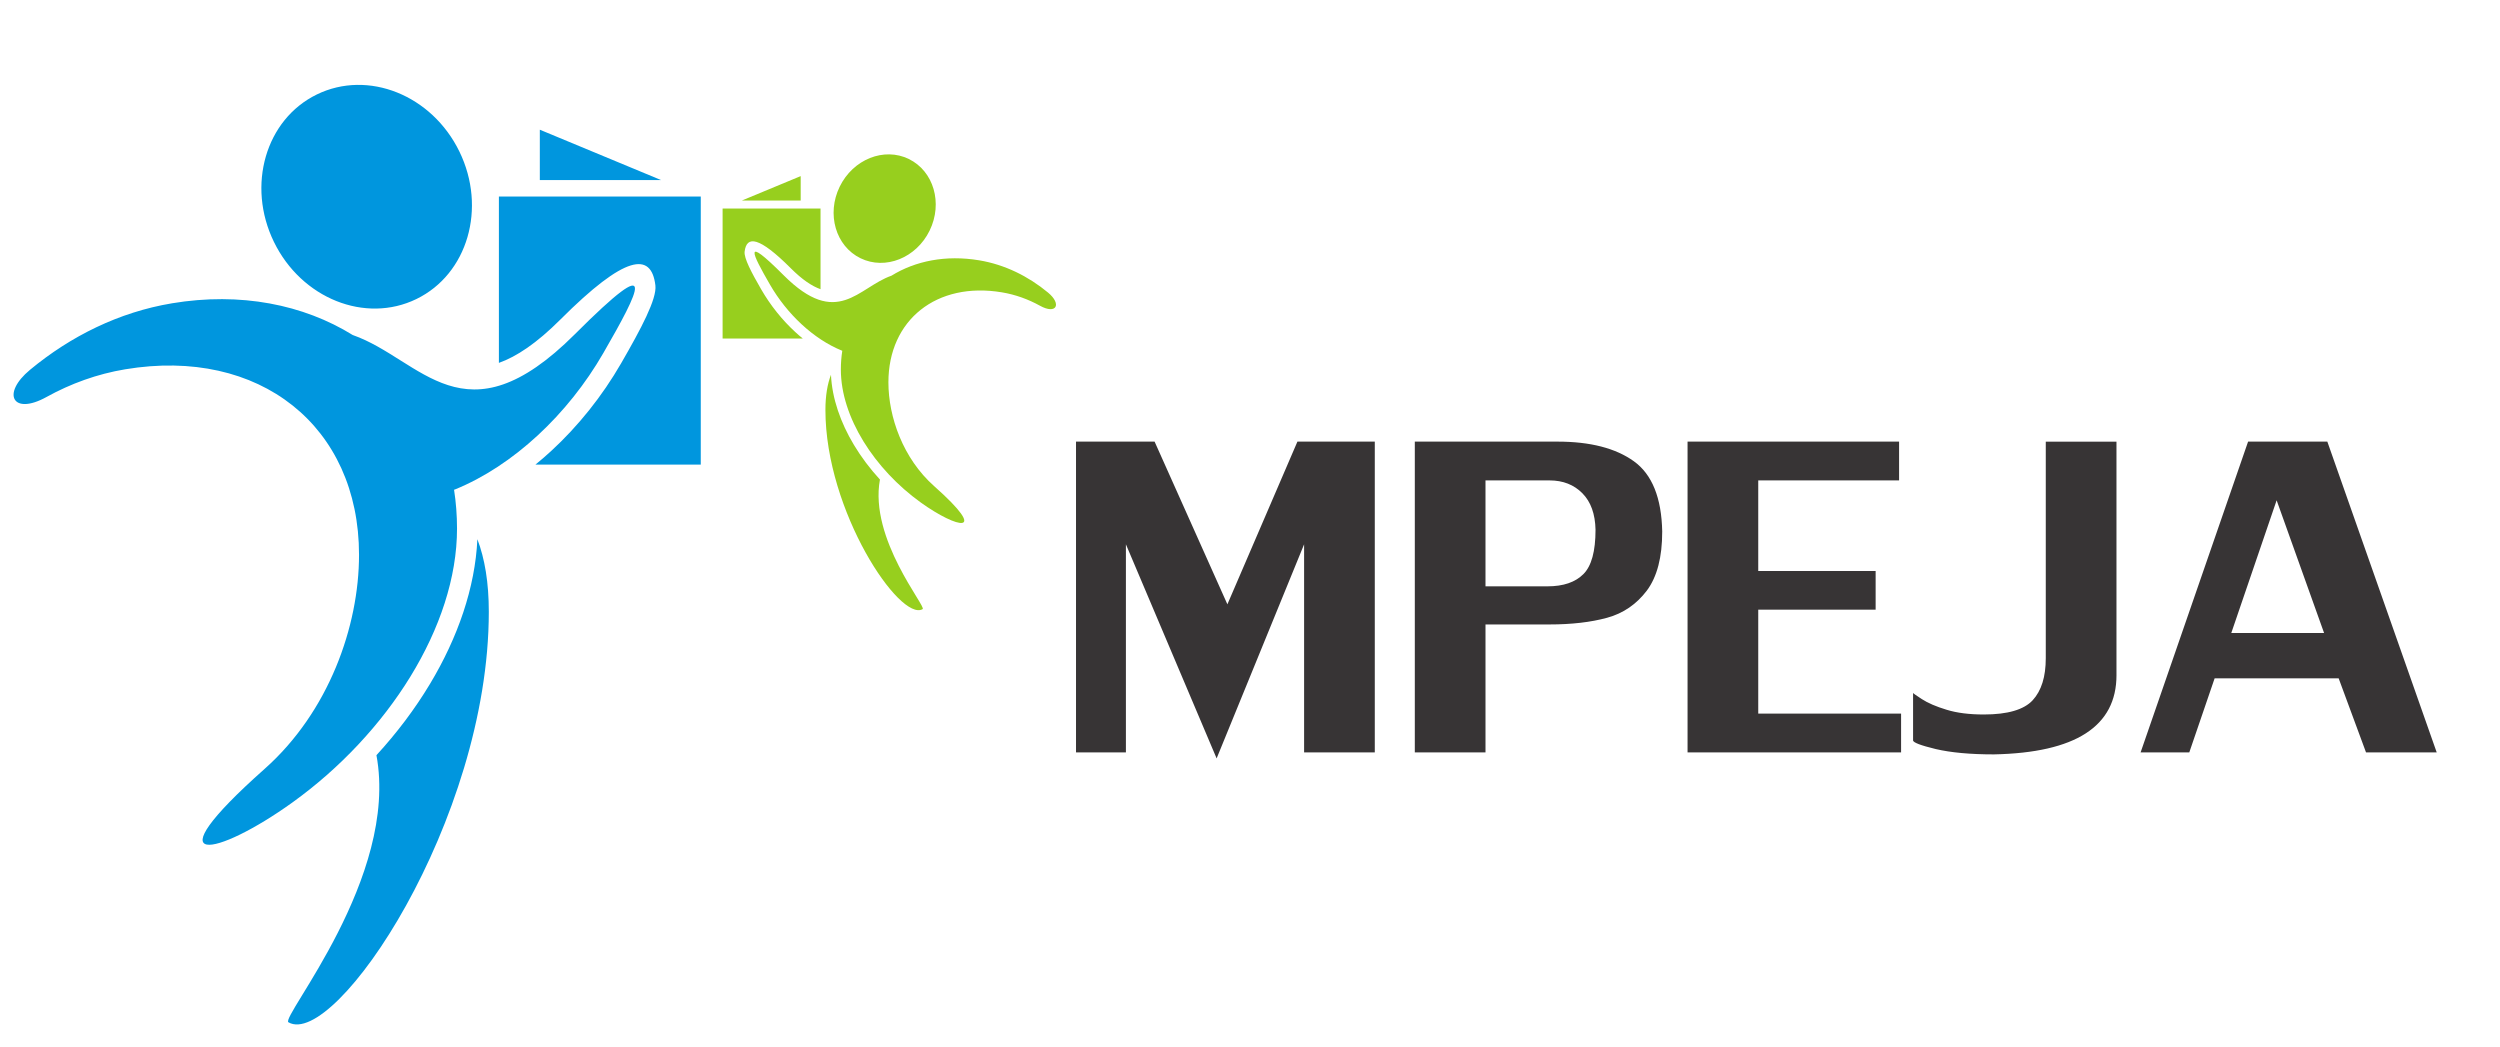 <?xml version="1.0" encoding="UTF-8"?>
<!DOCTYPE svg PUBLIC "-//W3C//DTD SVG 1.1//EN" "http://www.w3.org/Graphics/SVG/1.1/DTD/svg11.dtd">
<!-- Creator: CorelDRAW -->
<svg xmlns="http://www.w3.org/2000/svg" xml:space="preserve" width="179px" height="75px" style="shape-rendering:geometricPrecision; text-rendering:geometricPrecision; image-rendering:optimizeQuality; fill-rule:evenodd; clip-rule:evenodd"
viewBox="0 0 209.191 87.816"
 xmlns:xlink="http://www.w3.org/1999/xlink">
 <defs>
  <style type="text/css">
   <![CDATA[
    .fil0 {fill:none}
    .fil2 {fill:#0096DE}
    .fil3 {fill:#97CF1E}
    .fil1 {fill:#373435;fill-rule:nonzero}
   ]]>
  </style>
 </defs>
 <g id="Camada_x0020_1">
  <g id="_634883104">
   <rect id="_736486520" class="fil0" width="209.191" height="87.816"/>
   <g>
    <path id="_736462784" class="fil1" d="M109.131 45.632l-7.334 17.948 -7.605 -17.948 0 17.444 -4.183 0 0 -26.053 6.588 0 6.103 13.641 5.871 -13.641 6.486 0 0 26.053 -5.926 0 0 -17.444zm30.022 -1.062c0,2.144 -0.427,3.784 -1.285,4.938 -0.867,1.146 -1.976,1.911 -3.337,2.283 -1.359,0.373 -2.972,0.56 -4.836,0.56l-5.357 0 0 10.725 -5.926 0 0 -26.053 11.964 0c2.74,0 4.873,0.549 6.402,1.648 1.528,1.099 2.321,3.066 2.376,5.898zm-5.59 -0.158c-0.029,-1.323 -0.391,-2.339 -1.099,-3.056 -0.708,-0.718 -1.622,-1.081 -2.759,-1.081l-5.367 0 0 8.88 5.2 0c1.332,0 2.329,-0.344 3.009,-1.025 0.68,-0.68 1.016,-1.919 1.016,-3.717zm7.715 -7.389l17.733 0 0 3.251 -11.807 0 0 7.595 9.841 0 0 3.242 -9.841 0 0 8.712 11.975 0 0 3.253 -17.901 0 0 -26.053zm35.959 19.577c0,4.295 -3.43,6.504 -10.278,6.644 -1.976,0 -3.597,-0.149 -4.873,-0.447 -1.268,-0.307 -1.902,-0.55 -1.902,-0.727l0 -3.979c0,0 0,0 0,0 0,0.028 0.242,0.196 0.727,0.513 0.512,0.335 1.211,0.633 2.077,0.895 0.867,0.27 1.911,0.4 3.123,0.4 2.002,0 3.363,-0.4 4.099,-1.192 0.737,-0.802 1.099,-1.976 1.099,-3.522l0 -18.16 5.927 0 0 19.577zm8.227 0.27l-2.124 6.207 -4.081 0 9.011 -26.053 6.644 0 9.169 26.053 -5.926 0 -2.293 -6.207 -10.4 0zm9.178 -3.802l-3.979 -11.126 -3.802 11.126 7.78 0z"/>
    <g>
     <path id="_622722016" class="fil2" d="M39.823 45.205c0.618,1.624 0.958,3.629 0.958,6.081 0,17.555 -12.908,36.664 -16.797,34.418 -0.703,-0.405 9.275,-12.149 7.377,-22.392 1.715,-1.867 3.229,-3.878 4.483,-5.966 2.343,-3.897 3.791,-8.082 3.979,-12.141zm-13.459 -37.286c4.293,-2.094 9.643,0.048 11.951,4.785 2.307,4.735 0.697,10.27 -3.597,12.362 -4.293,2.094 -9.643,-0.048 -11.951,-4.785 -2.307,-4.735 -0.696,-10.27 3.597,-12.362zm18.694 2.955l10.163 4.221 -10.163 0 0 -4.221zm-3.431 5.604l16.924 0 0 22.47 -13.858 0c0.443,-0.361 0.878,-0.736 1.303,-1.127 2.268,-2.085 4.288,-4.607 5.876,-7.36 1.684,-2.918 3.009,-5.409 2.875,-6.534 -0.337,-2.836 -2.525,-2.579 -7.967,2.863 -1.993,1.993 -3.674,3.106 -5.153,3.632l0 -13.943zm-27.408 8.949c5.752,-0.958 11.026,0.106 15.15,2.658l0.007 0.003c5.756,2.016 9.336,9.214 18.627,-0.076 7.195,-7.198 5.424,-3.69 2.377,1.592 -2.966,5.144 -7.554,9.443 -12.435,11.43l-0.077 0.022c0.163,1.051 0.249,2.137 0.249,3.257 0,8.213 -5.821,17.221 -13.795,22.958 -6.323,4.548 -12.048,5.815 -2.329,-2.817 5.374,-4.774 7.909,-11.951 7.909,-17.942 0,-10.784 -8.335,-17.43 -19.603,-15.552 -2.347,0.391 -4.569,1.199 -6.605,2.326 -2.827,1.563 -3.8,-0.275 -1.372,-2.285 3.408,-2.82 7.454,-4.832 11.897,-5.573z"/>
     <path id="_736464344" class="fil3" d="M69.466 31.419c-0.3,0.788 -0.465,1.76 -0.465,2.95 0,8.516 6.262,17.787 8.15,16.697 0.34,-0.196 -4.5,-5.894 -3.579,-10.863 -0.833,-0.906 -1.567,-1.882 -2.175,-2.894 -1.137,-1.89 -1.839,-3.921 -1.931,-5.89zm6.53 -18.089c-2.083,-1.016 -4.678,0.024 -5.799,2.321 -1.119,2.298 -0.337,4.983 1.745,5.998 2.083,1.015 4.678,-0.024 5.797,-2.322 1.12,-2.297 0.337,-4.981 -1.744,-5.996zm-9.069 1.434l-4.931 2.047 4.931 0 0 -2.047zm1.664 2.717l-8.21 0 0 10.902 6.724 0c-0.216,-0.176 -0.426,-0.357 -0.632,-0.548 -1.101,-1.011 -2.081,-2.235 -2.852,-3.569 -0.817,-1.416 -1.459,-2.625 -1.394,-3.171 0.163,-1.376 1.225,-1.252 3.865,1.388 0.967,0.968 1.783,1.507 2.499,1.762l0 -6.764zm13.297 4.342c-2.791,-0.466 -5.349,0.051 -7.35,1.289l-0.003 0.001c-2.792,0.978 -4.529,4.47 -9.036,-0.037 -3.49,-3.492 -2.632,-1.79 -1.153,0.773 1.438,2.495 3.665,4.58 6.032,5.544l0.037 0.011c-0.079,0.51 -0.12,1.037 -0.12,1.581 0,3.984 2.824,8.354 6.692,11.137 3.067,2.207 5.846,2.821 1.13,-1.366 -2.607,-2.316 -3.836,-5.797 -3.836,-8.704 0,-5.232 4.044,-8.457 9.509,-7.545 1.14,0.189 2.217,0.582 3.204,1.128 1.372,0.758 1.845,-0.133 0.667,-1.108 -1.654,-1.368 -3.616,-2.344 -5.772,-2.704z"/>
    </g>
   </g>
  </g>
 </g>
</svg>
